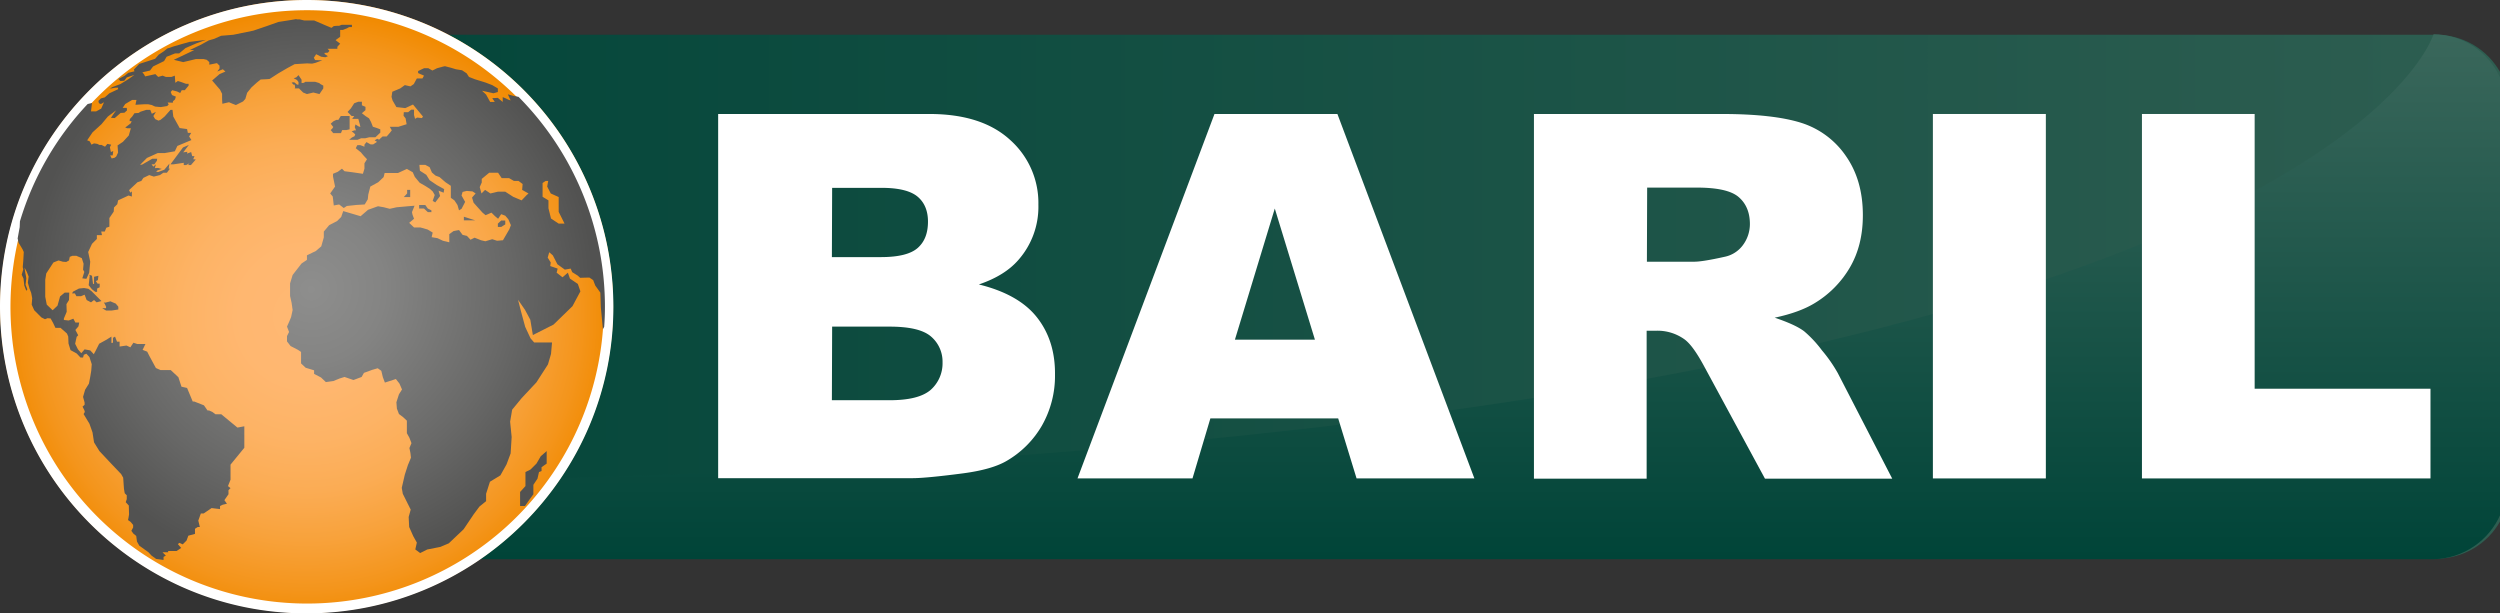 <svg id="Layer_1" data-name="Layer 1" xmlns="http://www.w3.org/2000/svg" xmlns:xlink="http://www.w3.org/1999/xlink" viewBox="0 0 978.2 240"><rect x="0" y="0" width="978.2" height="240" fill="#333333" stroke="none"/><defs><style>.cls-1{fill:none;}.cls-2{clip-path:url(#clip-path);}.cls-3{fill:url(#linear-gradient);}.cls-4{clip-path:url(#clip-path-2);}.cls-5{fill:url(#linear-gradient-2);}.cls-6{clip-path:url(#clip-path-3);}.cls-7{fill:url(#radial-gradient);}.cls-8{fill:#fff;}.cls-9{fill:url(#radial-gradient-2);}</style><clipPath id="clip-path"><path class="cls-1" d="M103.1,13.6c-15.9,0-28.7,13.2-28.7,29.5v146c0,18.1,8.5,29.5,28.7,29.5H953.5a28.69,28.69,0,0,0,24.8-14.7V28.3a28.69,28.69,0,0,0-24.8-14.7Z"/></clipPath><linearGradient id="linear-gradient" x1="-669.8" y1="1024" x2="-660.57" y2="1024" gradientTransform="matrix(98.26, 0, 0, -98.26, 65888.59, 100734.07)" gradientUnits="userSpaceOnUse"><stop offset="0" stop-color="#004438"/><stop offset="1" stop-color="#2e5e51"/></linearGradient><clipPath id="clip-path-2"><path class="cls-1" d="M74.4,189c0,16.3,8.8,29.5,24.9,29.8H952.4a29.16,29.16,0,0,0,26-17.6V30.8a28.76,28.76,0,0,0-26.2-17.4S900.6,189,74.4,189"/></clipPath><linearGradient id="linear-gradient-2" x1="-668.97" y1="967.32" x2="-659.73" y2="967.32" gradientTransform="matrix(0, -22.23, -22.23, 0, 22029.84, -14652.35)" gradientUnits="userSpaceOnUse"><stop offset="0" stop-color="#004438"/><stop offset="1" stop-color="#3a675b"/></linearGradient><clipPath id="clip-path-3"><path class="cls-1" d="M.1,120A119.9,119.9,0,1,0,120,0h0A120,120,0,0,0,.1,120h0"/></clipPath><radialGradient id="radial-gradient" cx="-616.95" cy="1042.4" r="9.24" gradientTransform="matrix(12.98, 0, 0, -12.98, 8128.1, 13654.13)" gradientUnits="userSpaceOnUse"><stop offset="0" stop-color="#ffb873"/><stop offset="0.22" stop-color="#ffb770"/><stop offset="0.4" stop-color="#fdb365"/><stop offset="0.57" stop-color="#fbac54"/><stop offset="0.73" stop-color="#f8a23b"/><stop offset="0.89" stop-color="#f4951c"/><stop offset="1" stop-color="#f18a00"/></radialGradient><radialGradient id="radial-gradient-2" cx="121.8" cy="726.62" r="110.63" gradientTransform="translate(0 -613.32)" gradientUnits="userSpaceOnUse"><stop offset="0" stop-color="#8e8e8d"/><stop offset="0.26" stop-color="#848483"/><stop offset="0.7" stop-color="#686867"/><stop offset="1" stop-color="#525251"/></radialGradient></defs><g class="cls-2"><rect class="cls-3" x="74.3" y="13.6" width="903.9" height="205.1"/></g><g class="cls-4"><rect class="cls-5" x="74.3" y="13.4" width="903.9" height="205.4"/></g><g class="cls-6"><rect class="cls-7" x="0.1" width="239.9" height="239.9"/></g><path class="cls-8" d="M120.1,4a116.08,116.08,0,1,1-82,34,116,116,0,0,1,82-34m0-4C53.8,0,0,53.7,0,119.9S53.7,240,119.9,240,240,186.3,240,120.1V120A120,120,0,0,0,120.1,0Z"/><path class="cls-9" d="M147.6,54.3l1.8.8.9,1h-1.9l-1.8-1.2ZM74.1,16.4l-6,1.7-2.7.9-1.2,1-2.1,1.4L60.7,23l-4.3,1.4-1.9.6-2.1,2.2.2.7-2.4.6-1.5,1.2-2.4,1.2.8.8,1.5-.1,1-1.3,3-1L50.2,31l-3.1,1.9-3.2,1.2-.9.6,2.2-.4h1v.6l-3.4,1.6L41,38.1l-1.5.4-1,1,.2.9.8.3,1.2-.7-1.1,2.5-2,1.1h-2l.4-3.3-1.7.4A115.06,115.06,0,0,0,7.8,86.6l-.1,2.3-.8,4.4L7.3,95l1.5,2.5.5,1.1-.2,3.5-.2,2.4.2.9-.6,2.1.7,1.5.3,2.7.8,2.1.4-.6-.7-1.8.3-2.4-.1-.8-.3-1.4-.3-2.1.9,1.7.7,1.8-.3,2.4.6,2.2.7,1.8.4,2.1-.2,2.5,1,2.2,2.8,2.8,1.4.7,1-.4,1.2.1,1,1.8.9,1.9h2l2.5,2.2.5,1.2.1,2.7.8,2.6,2.4,1.3,1.5,1.6h1l.3-1.1,1-.4,1.2,1.3.9,2.8-.2,2.6-.4,2.4-.5,2.6-1.5,2.4-.8,2.8.6,2.2v.9l-.8.7.7,1.4.2.7-.5.8,2.3,3.8,1.2,3.4.6,3.9,2.1,3.4,4.5,4.8,4,4.2.8,1.4.3,4.3.3,1.8.8.8v1.5l-.4,1.2,1.2,1.3.1,3.5-.2,1.2-.2,1,1,.7,1,1.2v1l-.7,1.3.8,1.1,1.1.9.3,2.2.9,1.6,3.6,2.6,1.2,1.3,1.8,1.3,2.9.4v-1.2l.9-.5-1.3-1.3h2.2v-.5h3.3l1.8-1.2-1.3-1.5.6-.5,1.3.6,1.5-1.5.7-1.9,2.6-.7v-2l1.1-.7h.8l-.6-2.5,1-2.8h1.1l3.1-2.1,3.3.4V198l1-.5,1.7-.4-1-1.4,1.6-2.3v-1.6l.8-.8-1-.8,1-2.5v-5.9l5.4-6.6v-8.4l-2.7.5-6.3-5.2H84.3l-1.2-.9-1.3-.6h-.6l-1.4-2L76,157.1h-.6l-2.2-5.3-2.2-.5-1.2-3.7-3-2.8h-4L61,144l-2.6-4.8-.8-1.6-1.8-.7,1.1-2.3H53.7l-1.5-.5L51,135.9l-1.5-.7-2.7.4v-1.9h-1l-.8-2-.8.5v1.9l-.6.1v-2.5l-1.9,1.2-2.9,1.6-1.3,2.6-.8,1.5-1.4-1.5-2.2-.4-1.3,1.5-1.3-1.5-1.1-2.2.6-2.7.6-.6-1.1-2.1,1.2-1.4.3-1.5H29.5l-.8-1.5-1.8.7-1.9-.2v-.6l1.1-2.6-.1-3,1-1.6.1-2.9H25.3L23.5,116l-1,3.6-1.9,1.8-2.3-2.2-.6-3.1v-6.6l.4-2.5,2.8-4.3,2-.8,1.7.5,1.3.1,1.1-.6.3-1.4,1-.4h1.6l2.1.9.7,2.2-.2,2.3.5.9-.8,2.5,1.6.2,1.1-2.4.4-4.3-.8-3.8L36,95.4l1.9-1.9V92h2l-.3-1.4H41l.6-1.5,1.2-.4V85.3l1.7-2.5.1-1.6,1.3-1.3.3-1.5,4.1-1.9,1.3.4v-2l-.6.5-.5-1,3.3-3.1,1.5-.5.8-1.2,2.3-1.1,1.8.6,2.4-.6,1.3-.9h1.4L66.5,66H66l.3-2-2,2.4-1.3.5-1.1.4-.8-.1.5-.5,1.7-.6-1.5-.4-1.2.1.4-1.5-1,.9-.7-.9h1.1l1-1.4.1-.8H59.6l-4,2.3-.8.1,2.7-2.7,4.2-1.9h2.7l4-.7,1-2.1,5.5-2.3L74,53.4l.8-1.4H73.5l-.3-1.5-2.9-.4-2.5-4.5L67.5,43h-.8l-2.3,2.6-1.6,1.3-.8.3-1.3-.6L60,45.4l1-1.6-1.6.7L58.8,43H57.2l-2.2.7-.8.5-1.6.1-.8,1.2-1,1.1-.1.8h.8l-.3.8L49,49.9l.8.3h1.4L50.4,53l-2.3,2.5L46,56.9l.2,2.8-.7,1.5-.6.5-1.2.3-.6-1.2h1l.2-1.7-.9.4L43,57.6l.5-1L42,56.3l-.9,1.1-1.4-.7h-.8l-.8-.4-1.3-.2-1,.5-.7-1.3-1-.4,2.1-3.1,3.5-3.2,2.5-3,3.2-2.4-2,2.9,1.5.1,2.3-2,1.5-.1,1-.9-.1-1H48l1-1.5,2.7-1.6h1.7L53,41l3.3-.2H58l1.4.3,1.3.6,2.2.2,2.5-.4.6-.6-.4-.8,2,.1.1-.6.8-.7.3-1.1-1.5-.6L66.8,36l.6-.7,1.9.5,1.2.6.6-1.1h1.2l1.5-1.8v-.7h-1l-1.9-.7-1.3-.4-1,.7-.2-2.8-1.3.5H64.9l-1.3-.5-1.7.5L60.8,29l-4,.9-.5-.9-.6-.7,3-.7L59.9,26l4.3-2.1,1-1.7,3.3-1.3h1.6l2.5-2.1L77,16.9l3.6-1.3ZM30.9,112.9l-2.3,1.2-.4.7h1.1l.6,1.1h1.8l1.4-.6.8,2.1,1.7.9,1.2-.9,1,.9,1.9-.5L35.9,114l-1.3-1-1.7-.3Zm4.2-5-.4,3.7,1.3,1.6,1.3,1H38v-1.3l1-.5V111h-.8l-.7-1,.8-.4.2-1.7-1.7.4v2.8h-.4l-.4-3.2-1-.4v.4Zm6.2,10.5h-.7l.4.5.5,1.1v.6H40l1.5.9h2.2l2.6-.4V120l-1-1.2-2.1-.9ZM71.6,57.7l-4.9,6.6h1.2l4-.6v.9h.9l1.3-.7-.5.7h1.1l1.9-2.2-1-.1.5-1.2h-.9l-.4-1.6-1.6.6.1-.7-1.6.2,2.2-2.9ZM115.7,7.5c-.3.1-6.8,1.1-6.8,1.1l-4.5,1.6L99.1,12l-7.8,1.6-4.8.4-2.7,1.2-2.1.6-3.1,1.7-4.4,2.1H76l-8,3.8,3.7.9,5-1.2h2.9l1.3.3,1,.9v1l3-.6,1,1v1.1L85,28l2.2-.9,1,.9-2.3,1L83,31.5l3.1,3.6.8,1.6v2.1l.1,1.8,2.6-.6,1.4.6,1.3.5,2.8-1.4.9-1,.7-2.4,1.7-2.1,2.1-1.9,1.5-1.2,2.2-.1,1.3-.1,3.4-2.2,3.6-2.1,2.8-1.5,4.9-.3,1.9.1,1.3-.3,2.7-1-2.8-.1-.5-.9.9-1.4,2,1,1.6.2,1-.4-1.3-.9v-.4l1.3-.1.6-.7-.7-.8H132v-.8l1.1-1.2-1.8-1.4,1.8-1.3V11.7h1.1l1.5-.6.9-.5h1.1V9.7h-4l-1,.4h-.9l-1.2.1-.9.7-1.9-.8L122.9,8H119l-1.7-.4h-1.1a.75.75,0,0,0-.5-.1m.2,22.8-1,.3,1.3.7.6.8v1h-.6l-.9-.8-.4-.1-.8.1.7.8h.5l.2,1.1-.2.4H117l1.6,1.6,1.5.6,2.5-.6,2.4.6,1.5-2.2V33.5l-1.1-.6-.5-.4-1.6-.5h-3.8l-.6.4-.9.1V31.2l-1.2-1.8Zm17.5,15-1,1.6h-.8l-1.2.6-1,.9,1,1.3-.4.6-.6.6,1,1.2h3l.5-1.2h1.6l1.3-.3V45.4h-3.4Zm6.8-5.5-1.6.6-1.3,2L136,43.8l1.6,1.6h1l-.8,1.1h2.4l.6,2.2.2,1-.8-.3-1.1-.7-.3,1,.5,1.3h-.6l-1.1.4.8.6.6.6-.3.7-1,.5-1.1.9h3.3l1.4-.6h1.6l1.6-.4h2.4l1.9-1.8V50.6l-1.6-.6-1.3-.4-.7-1.8-.8-1.5-1.4-.9-1.4-1.1,1.4-1.2V41.8l-1.4-.6V39.8Zm56,46.4-1.4,1.3v1.3h1.3l1.6-1V86.3h-1.5Zm-14.6,0h4.3l-2.2-.7-2.2-.7v1.4Zm-17.6-6v1.4h1.9l1.5,1.4h1.4v-.7l-1.4-.7-1-1.4Zm-4.7-5.9v1.4L158,77.1h2.5V74.3Zm59.3,13.2h2.3l-2.3-4.6V77.1l-3.1-1.4L214.1,73l.4-2.2h-1l-1.2.8V77l2.3,1.4v3.1l1,4ZM188.4,75.7l1.4-1.4,2.1,1.4,2.9-.7h2.9l3.1,2,3.3,1.4,1.9-2,.8-.7-2.5-1.4.2-2.3-1.6-1.2h-1.8l-1.9-1.1h-2.9l-1.4-2.1h-3.5L189.7,69l-1.2,1v1.4l-.8,1.8ZM174.1,25.9l2.3.6,2,.6,2.4.4,1.8,1.2.9,1.4,2.3.9,4.2,1.3,2.6,1,2.2,1.3V36l-1.7.5-1.8-.4-2.7-.6,1.6,1.5,1.6,2.9h1.8l-1-1.5,2.2-.1,1.9,1.6V38l1.2.5,1,.5.9.3-1.1-2.4,2.1.6,2.1.4a116.66,116.66,0,0,1,33.8,82.2q0,3.9-.3,7.8l-.5.9-.8-8.5-.2-5.8-2-2.8-.8-2.1-1.5-1-3.6.1-1-.9-2.1-1.3-.6-1.4-2.3.4-2.9-2.1-1.8-3.5-1.4-1.2-.6,2.1,1.2,1.9-.2,1.4,2.9,1-.4,1.6,2.3,1.8,2.1-1.8.8,2.3,3.1,2.1,1,2.9-3.1,5.8-7.4,7.2-8.1,4.1-1-6-2.1-3.9-2.7-3.9,1.2,4.7,1.6,5.9,2.1,4.5L209,134h7l-.4,4.5-1.2,4.1-4.5,7-5.8,6.2-3.7,4.5-.8,4.7.6,6-.4,6.4-1.6,4.3-2.4,4.3-4.1,2.5-1.5,4.7v2.9l-2.6,2.1-2.3,3.1-3.9,5.8-5.8,5.5-3.3,1.4-5.1,1-2.8,1.4-1.9-1.4.6-2.7-1.4-2.5-1.6-3.6-.2-3.9.8-2.9-3.1-6.2-.4-2.3,1.2-5.2,1.2-3.7,1.2-2.9-.2-1.8-.4-2,.8-1.9-.8-2.1-1-1.8v-4.9l-1.5-1.4-1.6-1.2-.8-2.1-.2-2.5,1-3.1,1.2-1.9-1-2.3-1.4-1.8-1.2.4-3.1,1-.8-2.1-.6-2.5-1.4-1-2.1.6-3.3,1.2-.9,1.6-3.2,1.2-3.5-1.2-1.9.6-2.5,1-2.9.4-1.9-1.8-2.7-1.4v-1.4l-3.3-1-1.8-1.7v-4.5l-1.2-.8-2.9-1.5-1.4-1.8v-2.1l.8-1.6-.8-2.1.8-1.8.8-1.9.6-2.8-.4-2.8-.6-2.7v-4.9l1-3.3,2.1-2.7,1.4-1.8,2.1-1.4V99.9l3.5-1.7,2.1-1.8,1-3.5V90.6l2.1-2.5,3.1-1.6,1.6-1.6.8-2.3,6.8,2,2.9-2.5,3.9-1.4,2.3.4,2.3.6,2.7-.6,4.5-.4,2.5-.2-1,2.5.2,1,.6,1.6-1.9,1.6L162,89h2.5l2.8.8,2,1.2-.4,1.8,2.3.4,2.1,1,2.5.6V91.6l1.7-1.2,2.1-.4,1.4,1.9,1.7.4,1.4,1.5,1.6-.8,2.5,1,1.7.4,2.7-.8,1.9.6,2.3-.2,2.5-4.3.6-1.6-1-2.3-1.2-1.4-1.6-.6-1.2,1.8-1.2-1-1.4-1.4-2.3,1-1.2-1-1.9-2.1-1.6-1.8-.6-2,1.4-1.6-1.2-.8-2.3-.2-1.6.4-.4,1.4L182,79l-1.4,2.7-1,.6-.6-2.1-1.2-1.8-1.4-1V72.7l-2.1-1.4-2.3-2-1.6-.6L169,67.5l-.9-2.1-1.7-.9h-2.3l.2,2.3,2.5,1.6,1.3,2.1,2.8,1.9,2.9,1.6-.2,1.4-1.5-.6-.5-.2.6,2.1-1.9,2.5-1-.6.8-2.3-.8-1.4-1.1-1-1.9-1.2-2.1-1.2-1.9-2.3-.8-1.8-2.3-1.3-3.5,1.6h-5.2l-.4,1.6-2.1,2L144.9,73l-.8,3.1-.2,1.9-1.2,2-3.3.2-3.7.4-1.2.8L132.7,80l-2.1.4-.4-3.5-1-1.2,1.9-2.7-.8-3.9V68l1.9-.8,1.6-1.2,1,1,3.1.4,2.7.4,1.4.2.6-2V63.9l1-1.6-1.4-1.5-1-1.2-1-.8-1-.8.6-1.2H141l1.6.6v-.8l.8-1,1.6.9h1l1.4-.9,1.4-1.4.9-.8h1.6l1.3-1.5.7-.9-.8-1.4h3.4l3.2-1-.4-2.3-.8-1,.1-1.4h1.7l1.2-1H162V45l.4,1.5.8-.5,1.9.2.4-.6-3.9-4.7-3,1.4-3.5-.4-1.5-2.6-.4-1.4.3-2,3.1-1.3,1.8-1.3,2.2.5,1.3-.9,1.2-2.2h2.2l.6-1.1-2.3-1v-.8l2.3-1.1h1.7l1.6.9,1.8-.9,2.2-.6Zm37.5,152.6-1.7,2.9-2.3,2.3-2,1v5.5l-2.1,2.3V198h1.9l1.9-2.7,1.4-1.9v-3.7l1.6-2.4.6-2.6,1-.4v-1.5l2-1.4v-4.9Z"/><path class="cls-8" d="M281.1,44.6h82.5c13.8,0,24.3,3.4,31.7,10.2a33,33,0,0,1,11,25.3,31.47,31.47,0,0,1-7.9,21.7c-3.5,4-8.6,7.2-15.4,9.5,10.2,2.5,17.8,6.7,22.6,12.7s7.3,13.5,7.2,22.6a39.34,39.34,0,0,1-5.1,19.9,37.89,37.89,0,0,1-14.1,14c-3.7,2.1-9.2,3.7-16.7,4.7-9.9,1.3-16.5,1.9-19.8,1.9H281V44.6Zm44.4,56h19.2q10.35,0,14.4-3.6c2.7-2.4,4-5.8,4-10.3,0-4.1-1.3-7.4-4-9.7s-7.4-3.5-14.1-3.5H325.6Zm0,56H348c7.6,0,12.9-1.3,16.1-4a13.89,13.89,0,0,0,4.7-10.8,12.91,12.91,0,0,0-4.6-10.2c-3.1-2.6-8.5-3.8-16.2-3.8H325.6Z"/><path class="cls-8" d="M523.6,163.7h-50l-7,23.5h-45L475.2,44.6h48.1l53.6,142.6H530.8Zm-9.1-30.8L498.8,81.6l-15.6,51.3Z"/><path class="cls-8" d="M600.2,187.2V44.6h73.5c13.6,0,24,1.2,31.2,3.5a33.27,33.27,0,0,1,17.4,13q6.6,9.45,6.6,23.1c0,7.9-1.7,14.7-5.1,20.5a39.66,39.66,0,0,1-13.9,14c-3.8,2.3-8.9,4.2-15.5,5.6,5.3,1.8,9.1,3.5,11.5,5.3a44.86,44.86,0,0,1,7,7.5,56.47,56.47,0,0,1,6.2,8.9l21.3,41.3H690.6L667,143.7c-3-5.6-5.6-9.3-8-11a18.13,18.13,0,0,0-10.8-3.3h-3.9v57.9H600.2Zm44.2-84.8H663c2,0,5.9-.6,11.7-1.9a11.79,11.79,0,0,0,7.2-4.5,13.84,13.84,0,0,0,2.8-8.3c0-4.6-1.5-8.1-4.4-10.6s-8.4-3.7-16.4-3.7H644.5Z"/><path class="cls-8" d="M756.3,44.6h44.2V187.2H756.3Z"/><path class="cls-8" d="M838.1,44.6h44.1V152.1H951v35.1H838.1Z"/></svg>